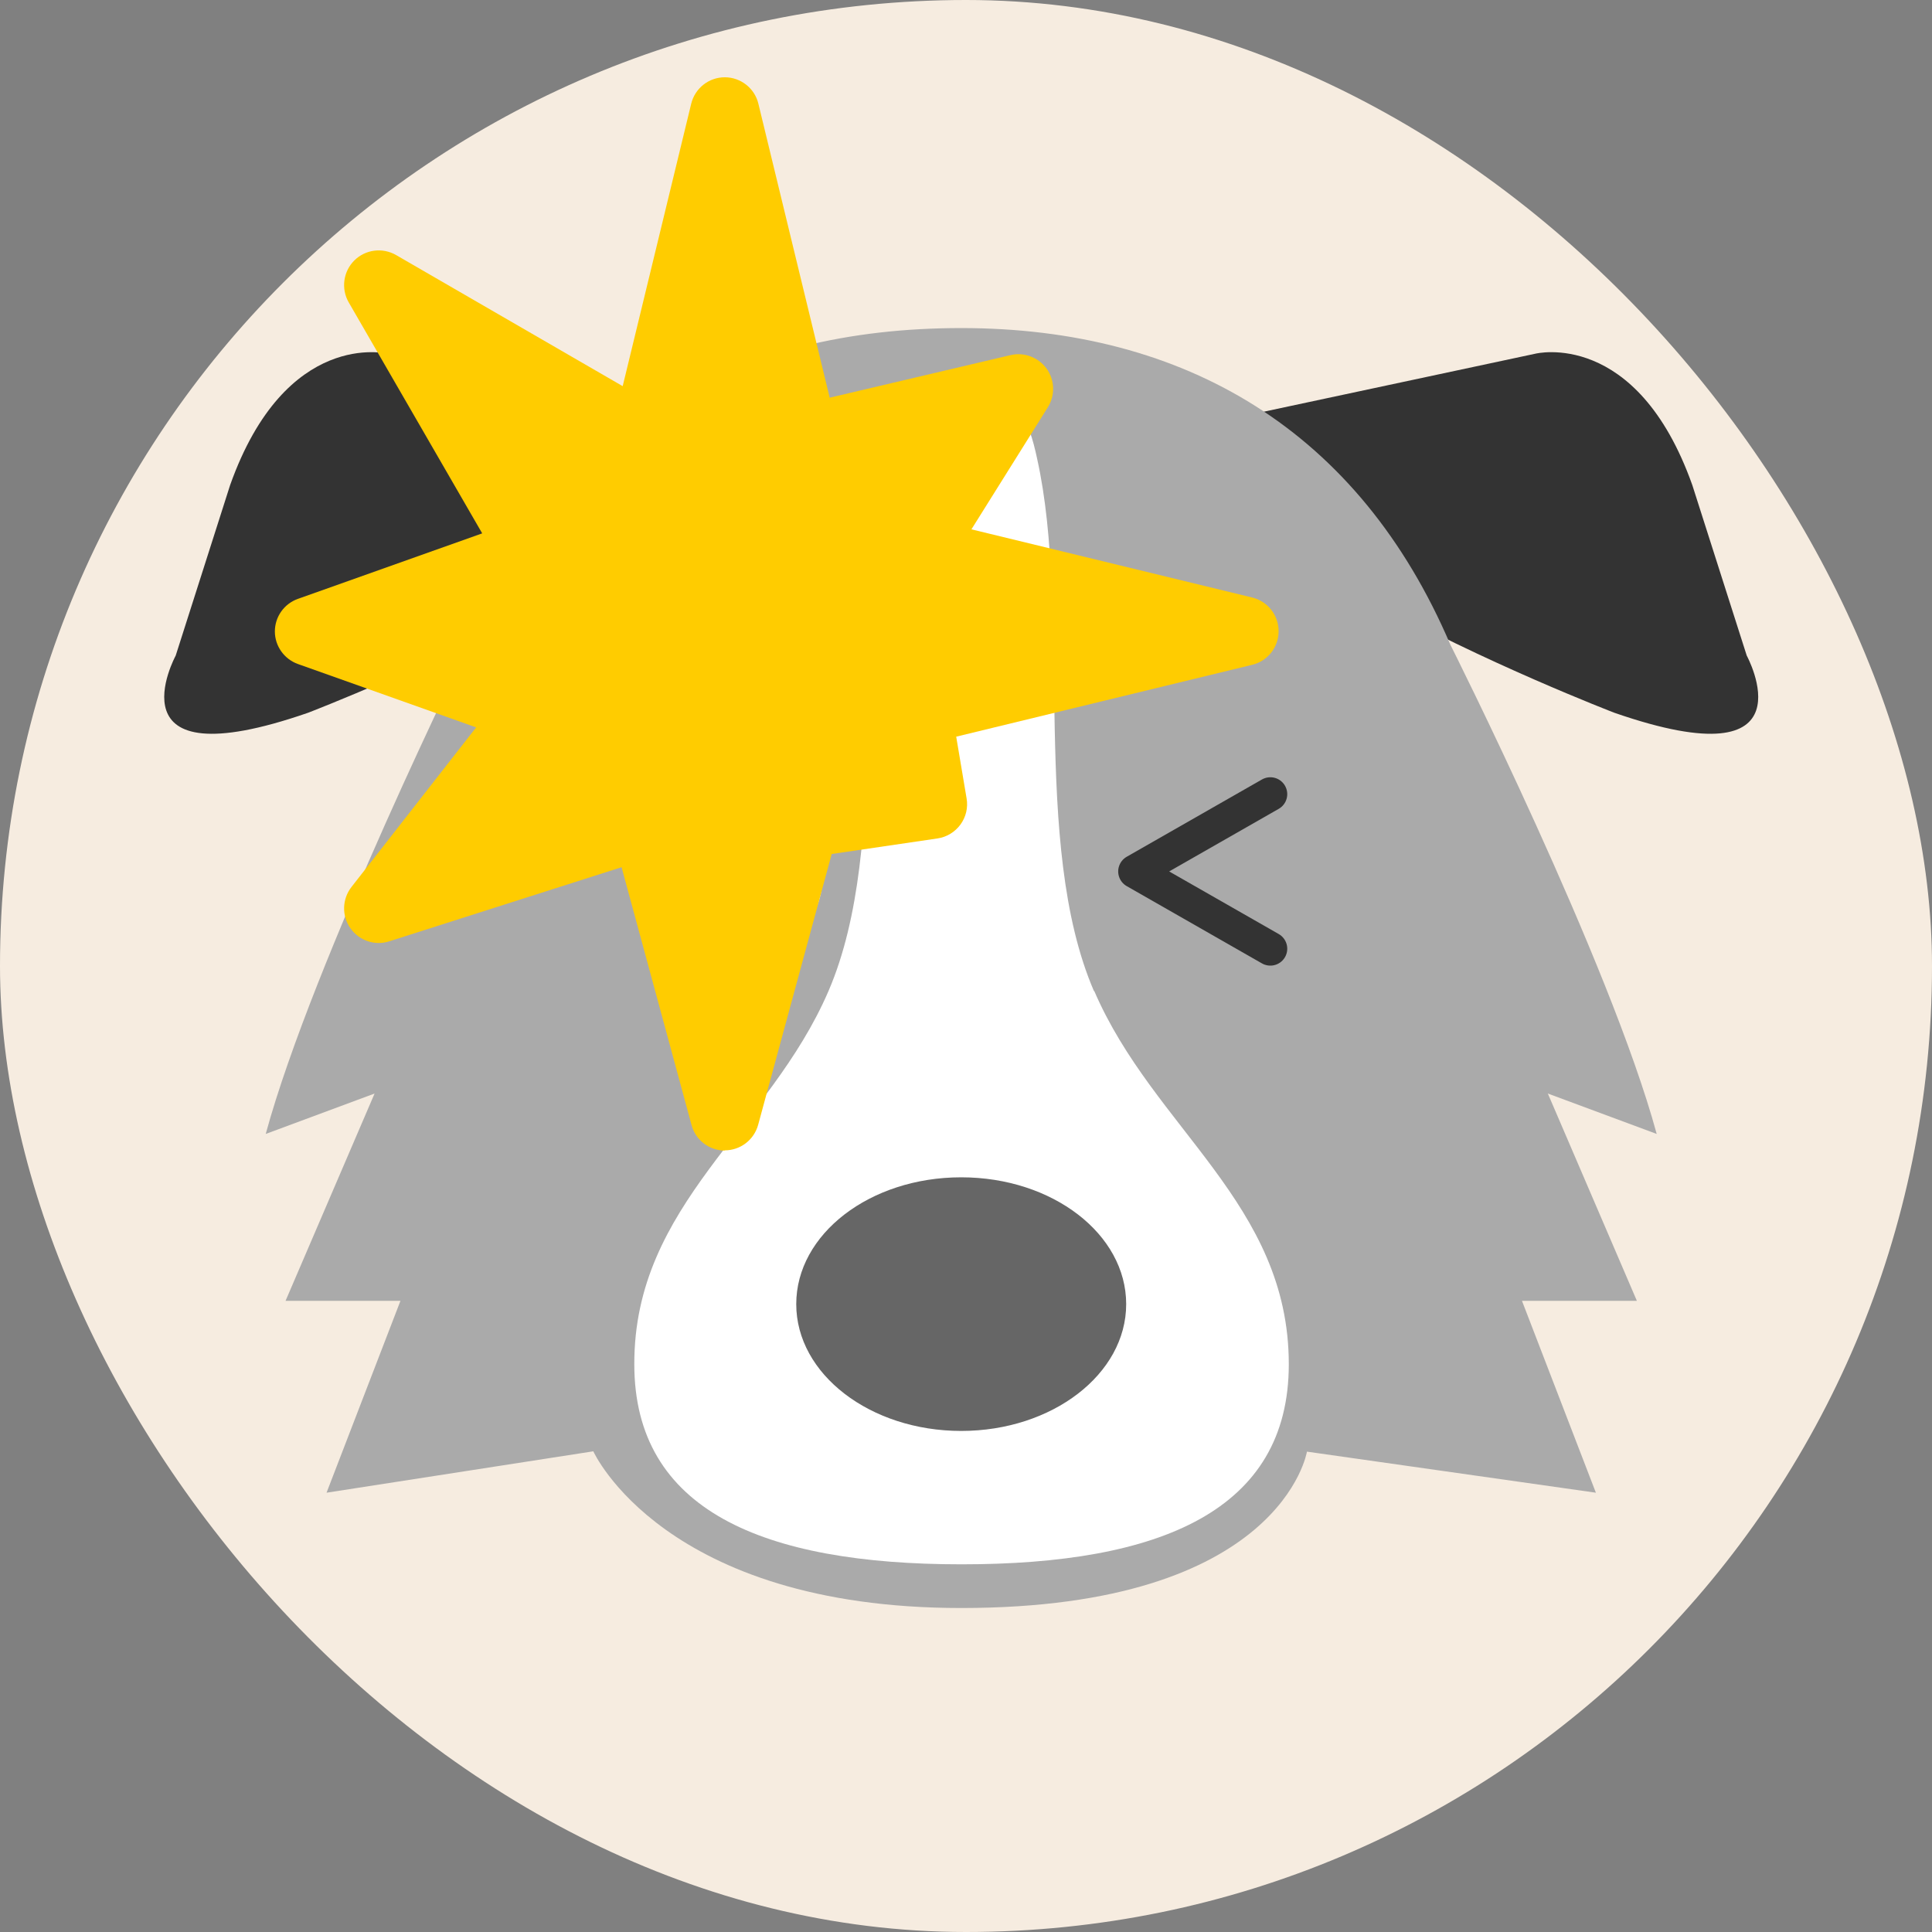 <svg width="200" height="200" viewBox="0 0 200 200" fill="none" xmlns="http://www.w3.org/2000/svg">
<rect x="0" y="0" width="200" height="200" fill="#808080" stroke="none"/>
<rect width="200" height="200" rx="100" fill="#F6ECE0"/>
<path d="M69.524 42.905L40.099 36.613C40.099 36.613 29.596 33.994 23.822 50.217L18.188 67.868C18.188 67.868 11.023 81.029 31.891 73.785C31.891 73.785 86.532 52.801 69.524 42.905Z" fill="#333333"/>
<path d="M129.486 42.905L158.945 36.613C158.945 36.613 169.414 33.994 175.188 50.217L180.822 67.868C180.822 67.868 187.987 81.029 167.118 73.785C167.118 73.785 112.478 52.801 129.486 42.905Z" fill="#333333"/>
<path d="M160.232 113.202L171.501 117.386C166.666 99.599 150.145 66.746 150.145 66.746C140.72 44.674 122.808 33.961 99.504 33.961C76.201 33.961 58.115 43.892 48.725 66.338C48.725 66.338 32.343 99.599 27.508 117.386L38.777 113.202L29.56 134.662H41.455L33.804 154.524L61.42 150.239C61.42 150.239 68.689 166.461 99.504 166.461C132.685 166.461 135.294 150.273 135.294 150.273L165.205 154.524L157.554 134.662H169.449L160.232 113.202Z" fill="#AAAAAA"/>
<path d="M113.243 102.592C106.67 87.322 110.948 63.618 107.365 47.497C106.948 45.525 106.391 43.518 105.105 41.92C102.6 38.825 96.375 38.859 93.905 41.92C92.618 43.518 92.062 45.525 91.644 47.497C88.097 63.618 92.34 87.322 85.766 102.592C79.61 116.876 65.628 124.63 65.663 141.227C65.663 156.327 78.949 161.938 99.54 161.938C120.13 161.938 133.416 156.361 133.416 141.227C133.416 124.596 119.434 116.876 113.278 102.592H113.243Z" fill="white"/>
<path d="M116.582 135.003C116.582 142.247 108.93 148.13 99.505 148.13C90.079 148.13 82.427 142.247 82.427 135.003C82.427 127.759 90.044 121.875 99.505 121.875C108.965 121.875 116.582 127.759 116.582 135.003Z" fill="#666666"/>
<path d="M85.175 90.564C85.175 95.733 80.897 99.916 75.611 99.916C70.324 99.916 66.046 95.733 66.046 90.564C66.046 85.394 70.324 81.211 75.611 81.211C80.897 81.211 85.175 85.394 85.175 90.564Z" fill="white"/>
<path d="M81.384 90.858C81.384 93.987 78.81 96.504 75.611 96.504C72.411 96.504 69.837 93.987 69.837 90.858C69.837 87.73 72.411 85.213 75.611 85.213C78.81 85.213 81.384 87.73 81.384 90.858Z" fill="#333333"/>
<path d="M131.505 98.211L117.505 90.211L131.505 82.211" stroke="#333333" stroke-width="3.5" stroke-miterlimit="10" stroke-linecap="round" stroke-linejoin="round"/>
<path d="M75.042 119.106C73.42 119.106 72.006 118.028 71.589 116.463L64.345 89.773L40.298 97.445C38.814 97.932 37.169 97.376 36.265 96.078C35.361 94.792 35.419 93.065 36.381 91.825L49.291 75.299L30.841 68.739C29.416 68.229 28.454 66.873 28.454 65.367C28.454 63.86 29.404 62.504 30.841 61.994L49.917 55.214L36.102 31.306C35.291 29.904 35.523 28.119 36.67 26.971C37.818 25.824 39.591 25.592 41.005 26.404L64.461 39.975L71.554 10.735C71.948 9.124 73.385 8 75.031 8C76.676 8 78.125 9.136 78.507 10.735L85.89 41.168L104.606 36.764C106.009 36.428 107.492 36.985 108.35 38.167C109.196 39.349 109.242 40.925 108.477 42.153L100.562 54.797L129.627 61.855C131.238 62.249 132.362 63.686 132.362 65.343C132.362 67.001 131.227 68.438 129.627 68.82L98.986 76.26L100.063 82.658C100.226 83.608 99.994 84.582 99.426 85.358C98.858 86.134 98 86.656 97.05 86.795L86.098 88.406L78.484 116.44C78.055 118.005 76.641 119.083 75.031 119.083L75.042 119.106Z" fill="#FFCC00"/>
</svg>
